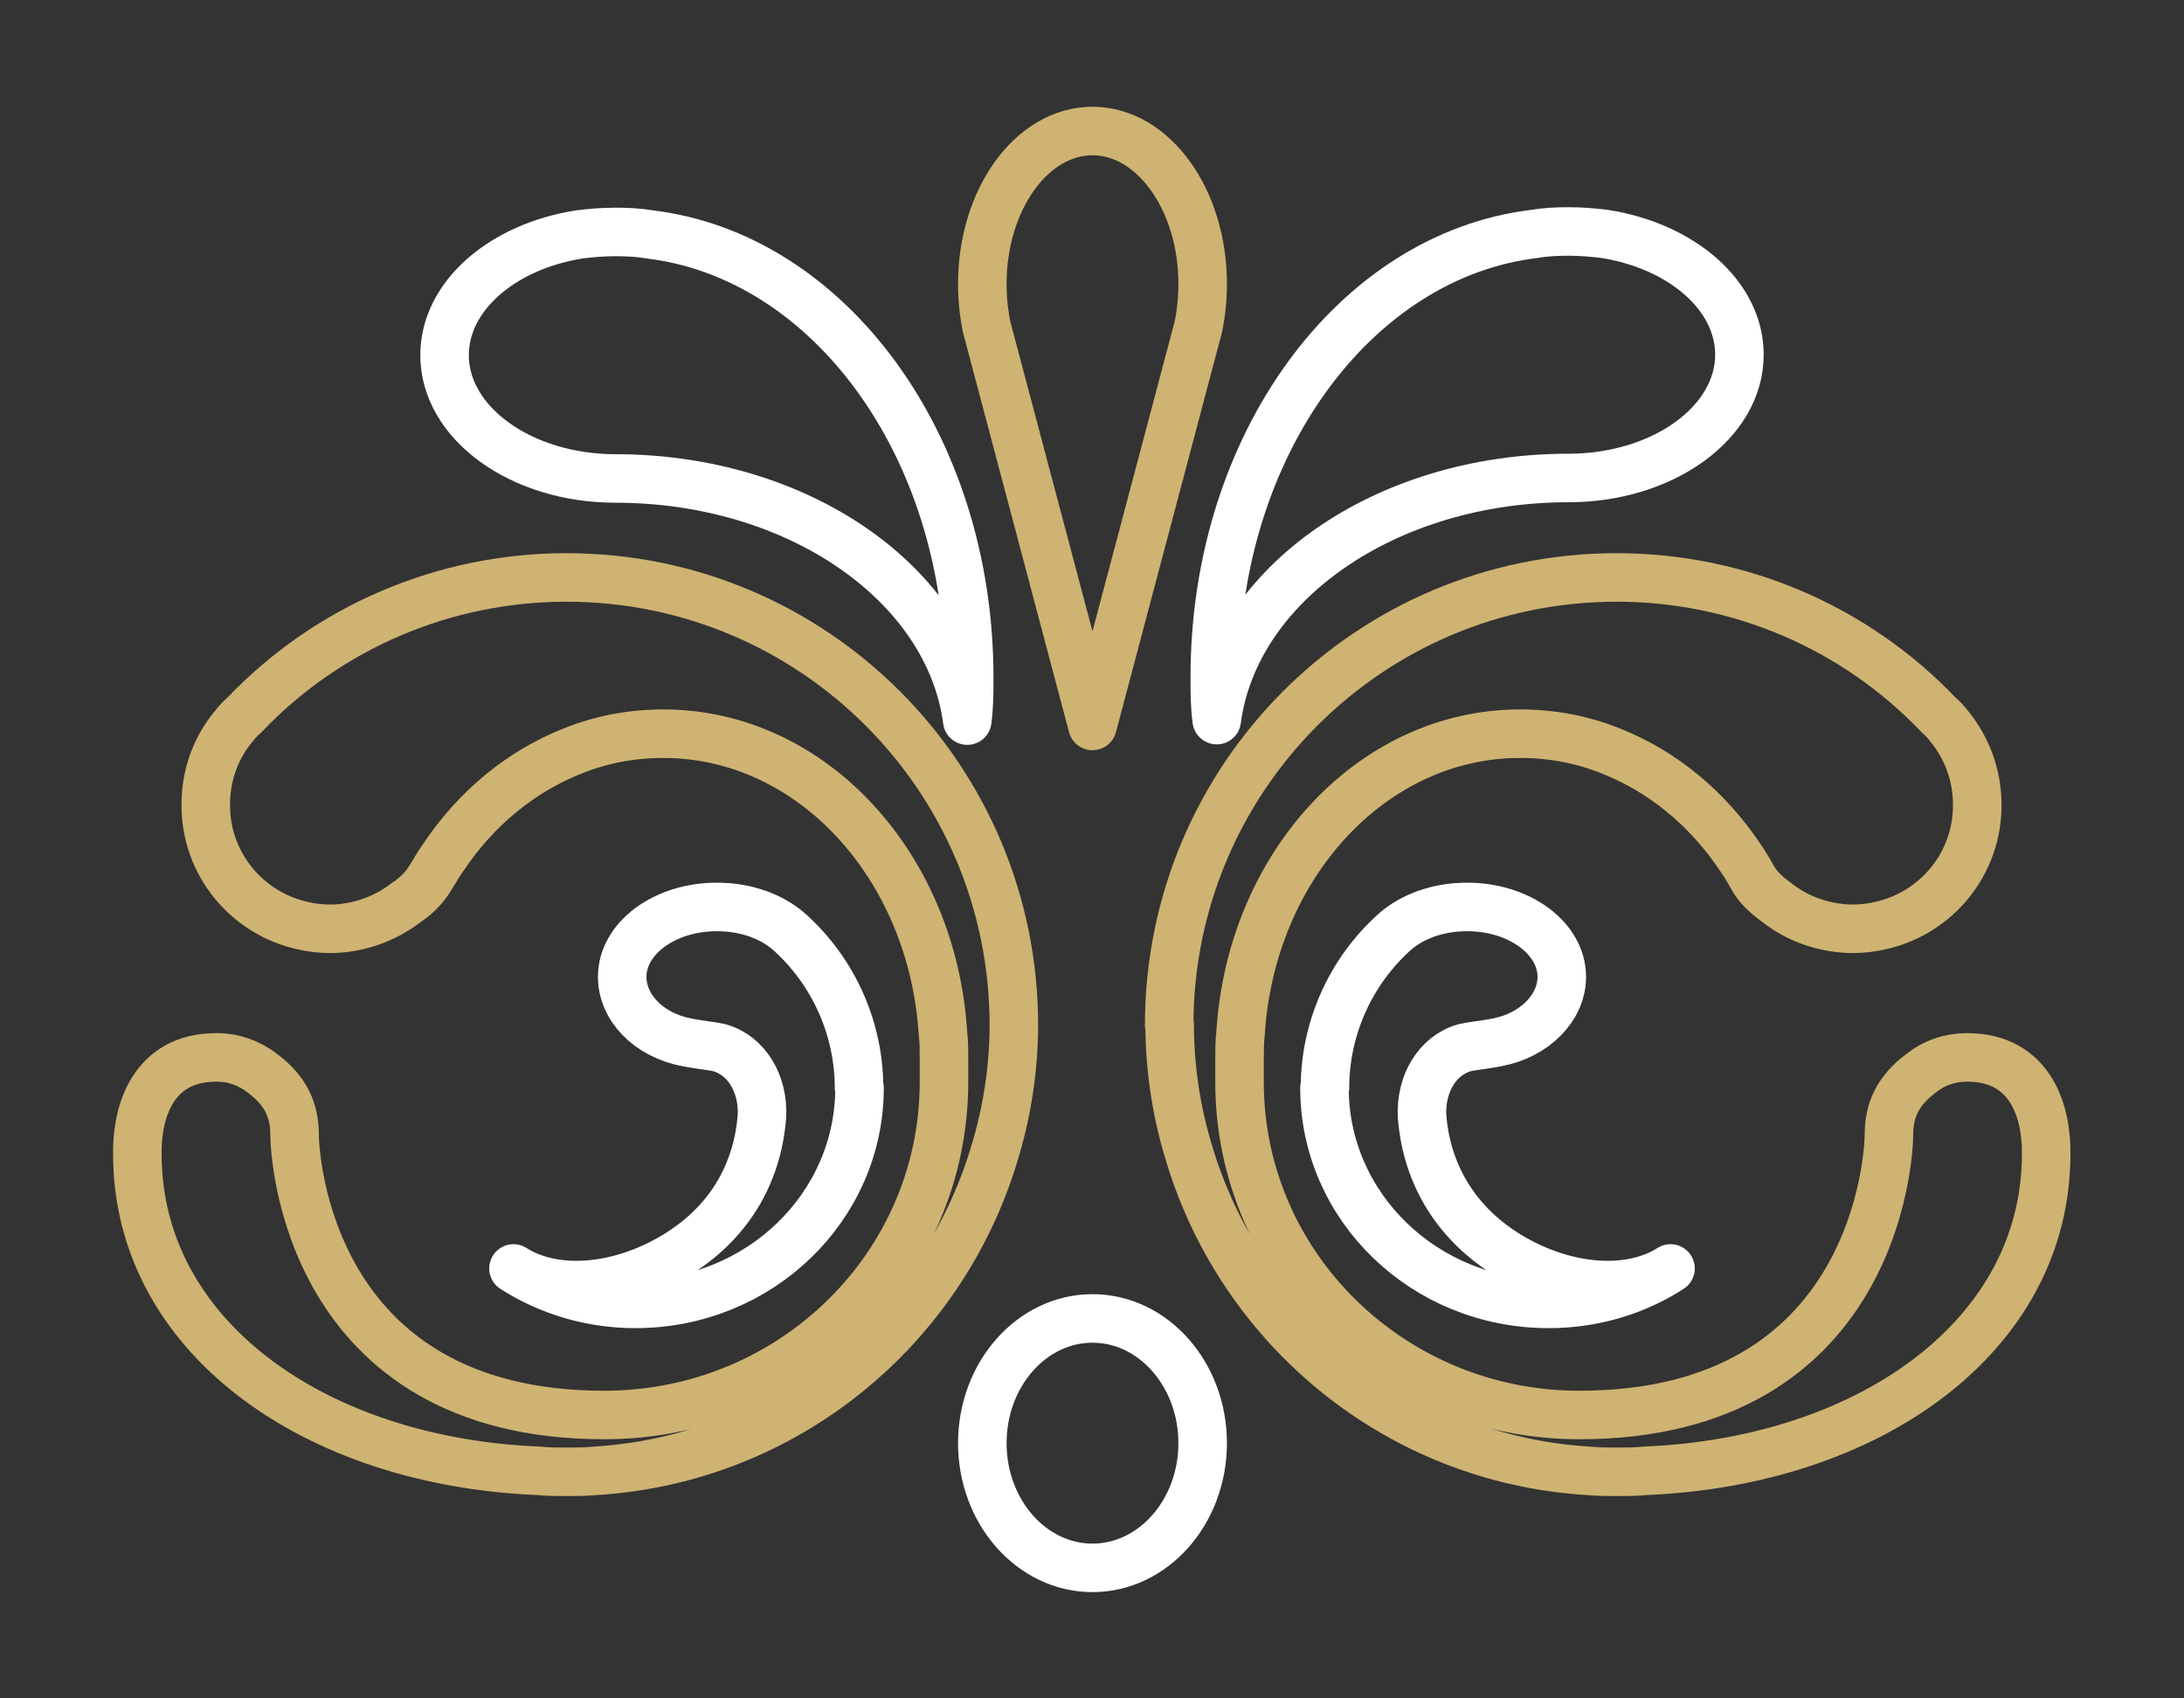 <?xml version="1.0" encoding="UTF-8"?>
<svg xmlns="http://www.w3.org/2000/svg" version="1.1" viewBox="0 0 45 35">
  <rect x="0" y="0" width="45" height="35" fill="#333333" stroke="none"/>
  <defs>
    <style>
      .cls-1 {
        stroke: #cfb372;
      }

      .cls-1, .cls-2 {
        fill: none;
        stroke-linecap: round;
        stroke-linejoin: round;
      }

      .cls-2 {
        stroke: #fff;
      }
    </style>
  </defs>
  <!-- Generator: Adobe Illustrator 28.6.0, SVG Export Plug-In . SVG Version: 1.2.0 Build 709)  -->
  <g>
    <g id="Capa_1">
      <g>
        <path class="cls-1" d="M24.78,5.85c0,.31-.03.6-.09.89l-2.18,8.22-2.18-8.22c-.06-.29-.09-.59-.09-.89,0-1.74,1.02-3.15,2.27-3.15s2.27,1.41,2.27,3.15Z"/>
        <path class="cls-1" d="M24.1,21.11c0,.91.14,1.82.41,2.69,1.09,3.6,4.31,6.27,8.21,6.51.19.02.4.02.6.02h.03c.18,0,.37,0,.55-.02,4.62-.19,8.26-2.78,8.26-6.53,0-.13,0-.26-.02-.39-.04-.41-.26-1.6-1.61-1.6-.34,0-.68.11-.95.33-.48.36-.66.76-.66,1.27,0,.37-.24,5.77-6.38,5.77-3.86,0-7-3.07-7-6.86,0-.07,0-.14,0-.21,0-.09,0-.19,0-.28,0-.17,0-.34.02-.5.21-3.47,2.71-6.19,5.76-6.19.66,0,1.29.12,1.88.36,1.06.42,1.98,1.18,2.65,2.18.11.15.2.32.3.49.12.18.28.32.46.45.42.33.94.52,1.5.54h.07c.18,0,.37-.02.54-.06,1.18-.25,2.03-1.29,2.02-2.5,0-.6-.21-1.17-.59-1.63-.06-.08-.13-.15-.2-.21-1.73-1.82-4.13-2.84-6.64-2.84-5.1,0-9.22,4.13-9.22,9.23Z"/>
        <path class="cls-1" d="M20.89,21.11c0,.91-.14,1.82-.41,2.69-1.09,3.6-4.31,6.27-8.21,6.51-.19.02-.4.02-.6.02h-.03c-.18,0-.37,0-.55-.02-4.62-.19-8.26-2.78-8.26-6.53,0-.18.01-.35.02-.39.04-.41.26-1.6,1.61-1.6.36,0,.68.12.95.33.48.36.66.76.66,1.27,0,.37.24,5.77,6.38,5.77,3.87,0,7-3.07,7-6.86,0-.07,0-.14,0-.21,0-.09,0-.19,0-.28,0-.17,0-.34-.02-.5-.21-3.47-2.71-6.19-5.76-6.19-.66,0-1.29.12-1.88.36-1.06.42-1.98,1.18-2.65,2.18-.11.15-.2.32-.31.49-.12.18-.28.33-.46.45-.43.33-.95.52-1.5.54h-.07c-.18,0-.37-.02-.54-.06-1.18-.25-2.03-1.29-2.02-2.5,0-.62.21-1.18.59-1.63.06-.08.13-.15.2-.21,1.73-1.82,4.13-2.84,6.64-2.84,5.1,0,9.22,4.13,9.22,9.23Z"/>
        <g>
          <path class="cls-2" d="M24.78,29.74c0,1.42-1.02,2.57-2.27,2.57s-2.27-1.15-2.27-2.57,1.02-2.57,2.27-2.57,2.27,1.15,2.27,2.57ZM25.03,13.95c0,.31,0,.6.04.89.37-2.81,3.48-4.99,7.25-4.99,1.94,0,3.52-1.14,3.52-2.54,0-1.22-1.19-2.24-2.78-2.49-.25-.03-.49-.05-.74-.05-.23,0-.47.01-.7.05-3.7.44-6.59,4.35-6.59,9.13Z"/>
          <path class="cls-2" d="M27.29,22.42c0,2.45,2.06,4.45,4.62,4.45.93,0,1.8-.27,2.51-.73-.83.53-2.17.45-3.36-.28-1.18-.73-1.68-1.81-1.76-2.86-.03-.66.31-1.25.88-1.41.12-.03.42-.06.67-.11.78-.15,1.33-.72,1.33-1.35,0-.79-.87-1.44-1.95-1.44-.61,0-1.14.2-1.5.52-.91.82-1.43,1.99-1.43,3.21h0ZM19.97,13.95c0,.31,0,.6-.04.9-.37-2.81-3.48-4.99-7.25-4.99-1.94,0-3.52-1.14-3.52-2.54,0-1.22,1.19-2.24,2.78-2.49.24-.03.49-.05.74-.05.23,0,.47.01.7.05,3.7.44,6.59,4.35,6.59,9.13Z"/>
          <path class="cls-2" d="M17.71,22.42c0,2.45-2.06,4.45-4.62,4.45-.89,0-1.76-.25-2.51-.73.83.53,2.17.45,3.36-.28,1.19-.73,1.68-1.81,1.76-2.86.03-.66-.31-1.25-.88-1.41-.12-.03-.42-.06-.67-.11-.79-.15-1.33-.72-1.33-1.35,0-.79.87-1.44,1.95-1.44.61,0,1.14.2,1.5.52.91.82,1.43,1.99,1.43,3.21h0Z"/>
        </g>
      </g>
    </g>
  </g>
</svg>